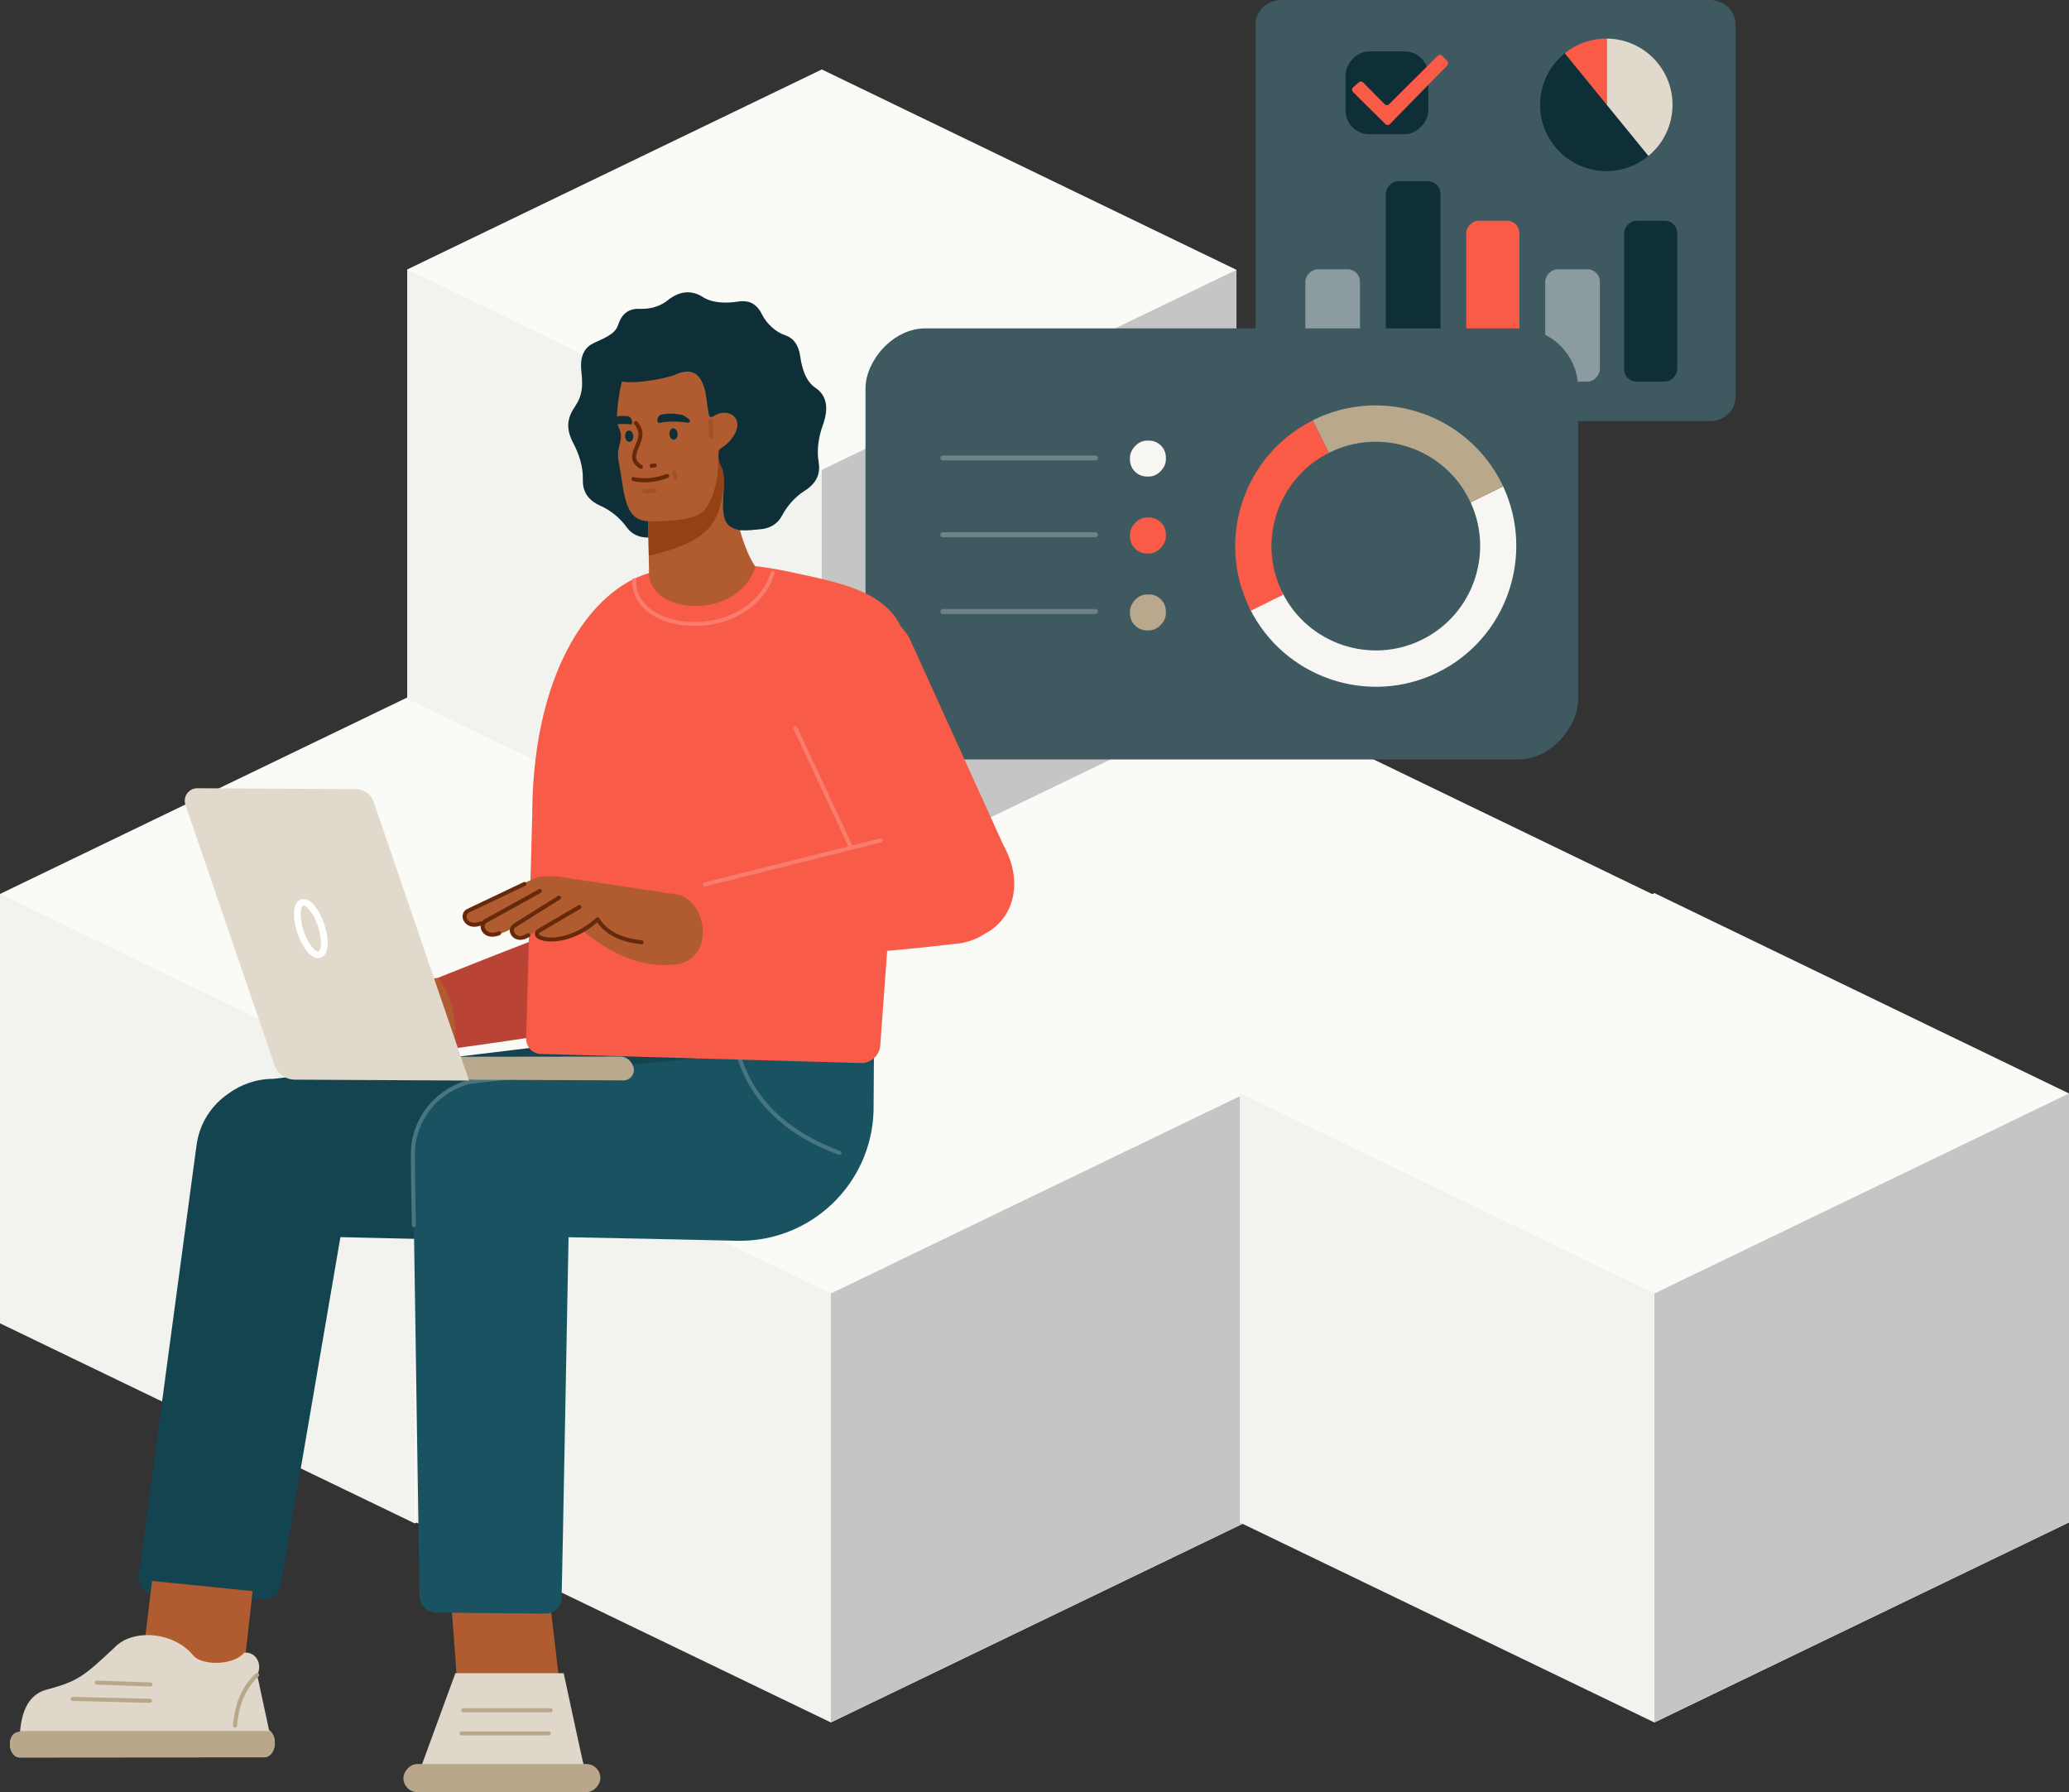 <svg width="448.99" height="388.86" version="1.1" id="svg1944" xmlns:xlink="http://www.w3.org/1999/xlink" xmlns="http://www.w3.org/2000/svg"><rect width="100%" height="100%" fill="#333333" stroke="none"/><defs id="defs1520"><linearGradient id="linear-gradient" x1="514.75" y1="753" x2="514.75" y2="514.72" gradientUnits="userSpaceOnUse"><stop offset="0" stop-color="#fff" id="stop1426"/><stop offset=".02" stop-color="#dbecef" id="stop1428"/><stop offset=".06" stop-color="#a6d1d7" id="stop1430"/><stop offset=".09" stop-color="#7abbc3" id="stop1432"/><stop offset=".12" stop-color="#58a9b4" id="stop1434"/><stop offset=".15" stop-color="#3f9da8" id="stop1436"/><stop offset=".18" stop-color="#3195a2" id="stop1438"/><stop offset=".21" stop-color="#2c93a0" id="stop1440"/><stop offset=".79" stop-color="#164a50" id="stop1442"/></linearGradient><linearGradient id="linear-gradient-2" x1="-5.36" y1="447.54" x2="1027.91" y2="447.54" gradientUnits="userSpaceOnUse"><stop offset="0" stop-color="#fff" stop-opacity="0" id="stop1447"/><stop offset="1" stop-color="#ebe7dd" id="stop1449"/></linearGradient><linearGradient id="linear-gradient-3" x1="2.33" y1="361.26" x2="551.29" y2="361.26" gradientUnits="userSpaceOnUse"><stop offset=".1" stop-color="#2c93a0" id="stop1452"/><stop offset=".21" stop-color="#fff" id="stop1454"/><stop offset=".31" stop-color="#de982b" id="stop1456"/><stop offset=".42" stop-color="#fff" id="stop1458"/><stop offset=".5" stop-color="#2c93a0" id="stop1460"/><stop offset=".57" stop-color="#fff" id="stop1462"/><stop offset=".65" stop-color="#de982b" id="stop1464"/><stop offset=".74" stop-color="#fff" id="stop1466"/><stop offset=".85" stop-color="#2c93a0" id="stop1468"/></linearGradient><linearGradient id="linear-gradient-4" x1="477.6" y1="611.43" x2="1025.08" y2="611.43" xlink:href="#linear-gradient-3"/><linearGradient id="linear-gradient-5" x1="44.27" y1="585.53" x2="592.24" y2="585.53" gradientUnits="userSpaceOnUse"><stop offset="0" stop-color="#0f2f38" id="stop1472"/><stop offset=".1" stop-color="#2c93a0" id="stop1474"/><stop offset=".21" stop-color="#fff" id="stop1476"/><stop offset=".31" stop-color="#de982b" id="stop1478"/><stop offset=".42" stop-color="#fff" id="stop1480"/><stop offset=".5" stop-color="#2c93a0" id="stop1482"/><stop offset=".57" stop-color="#fff" id="stop1484"/><stop offset=".65" stop-color="#de982b" id="stop1486"/><stop offset=".74" stop-color="#fff" id="stop1488"/><stop offset=".85" stop-color="#2c93a0" id="stop1490"/><stop offset="1" stop-color="#0f2f38" id="stop1492"/></linearGradient><linearGradient id="linear-gradient-6" x1="82.1" y1="566.61" x2="630.07" y2="566.61" xlink:href="#linear-gradient-5"/><linearGradient id="linear-gradient-7" x1="119.92" y1="548.11" x2="667.89" y2="548.11" xlink:href="#linear-gradient-5"/><linearGradient id="linear-gradient-8" x1="156.93" y1="530.84" x2="704.9" y2="530.84" xlink:href="#linear-gradient-5"/><linearGradient id="linear-gradient-9" x1="195.58" y1="511.93" x2="743.55" y2="511.93" xlink:href="#linear-gradient-5"/><linearGradient id="linear-gradient-10" x1="232.58" y1="494.25" x2="780.55" y2="494.25" xlink:href="#linear-gradient-5"/><linearGradient id="linear-gradient-11" x1="269.59" y1="476.57" x2="817.56" y2="476.57" xlink:href="#linear-gradient-5"/><linearGradient id="linear-gradient-12" x1="308.24" y1="458.48" x2="856.2" y2="458.48" xlink:href="#linear-gradient-5"/><linearGradient id="linear-gradient-13" x1="346.06" y1="440.8" x2="894.03" y2="440.8" xlink:href="#linear-gradient-5"/><linearGradient id="linear-gradient-14" x1="383.89" y1="421.88" x2="931.86" y2="421.88" xlink:href="#linear-gradient-5"/><linearGradient id="linear-gradient-15" x1="422.54" y1="403.79" x2="970.51" y2="403.79" xlink:href="#linear-gradient-5"/><linearGradient id="linear-gradient-16" x1="459.54" y1="384.06" x2="1007.51" y2="384.06" xlink:href="#linear-gradient-5"/><linearGradient id="linear-gradient-17" x1="-2346.87" y1="585.18" x2="-1798.9" y2="585.18" gradientTransform="matrix(-1 0 0 1 -1359.87 0)" xlink:href="#linear-gradient-5"/><linearGradient id="linear-gradient-18" x1="-2309.04" y1="567.09" x2="-1761.07" y2="567.09" gradientTransform="matrix(-1 0 0 1 -1359.87 0)" xlink:href="#linear-gradient-5"/><linearGradient id="linear-gradient-19" x1="-2271.22" y1="549" x2="-1723.25" y2="549" gradientTransform="matrix(-1 0 0 1 -1359.87 0)" xlink:href="#linear-gradient-5"/><linearGradient id="linear-gradient-20" x1="-2233.39" y1="530.91" x2="-1685.42" y2="530.91" gradientTransform="matrix(-1 0 0 1 -1359.87 0)" xlink:href="#linear-gradient-5"/><linearGradient id="linear-gradient-21" x1="-2195.56" y1="512.82" x2="-1647.59" y2="512.82" gradientTransform="matrix(-1 0 0 1 -1359.87 0)" xlink:href="#linear-gradient-5"/><linearGradient id="linear-gradient-22" x1="-2157.73" y1="494.73" x2="-1609.77" y2="494.73" gradientTransform="matrix(-1 0 0 1 -1359.87 0)" xlink:href="#linear-gradient-5"/><linearGradient id="linear-gradient-23" x1="-2120.73" y1="476.64" x2="-1572.76" y2="476.64" gradientTransform="matrix(-1 0 0 1 -1359.87 0)" xlink:href="#linear-gradient-5"/><linearGradient id="linear-gradient-24" x1="-2082.9" y1="459.37" x2="-1534.93" y2="459.37" gradientTransform="matrix(-1 0 0 1 -1359.87 0)" xlink:href="#linear-gradient-5"/><linearGradient id="linear-gradient-25" x1="-2045.08" y1="441.28" x2="-1497.11" y2="441.28" gradientTransform="matrix(-1 0 0 1 -1359.87 0)" xlink:href="#linear-gradient-5"/><linearGradient id="linear-gradient-26" x1="-2007.25" y1="422.36" x2="-1459.28" y2="422.36" gradientTransform="matrix(-1 0 0 1 -1359.87 0)" xlink:href="#linear-gradient-5"/><linearGradient id="linear-gradient-27" x1="-1969.42" y1="404.27" x2="-1421.45" y2="404.27" gradientTransform="matrix(-1 0 0 1 -1359.87 0)" xlink:href="#linear-gradient-5"/><linearGradient id="linear-gradient-28" x1="-1932.42" y1="387" x2="-1384.45" y2="387" gradientTransform="matrix(-1 0 0 1 -1359.87 0)" xlink:href="#linear-gradient-5"/><linearGradient id="linear-gradient-29" x1="4.45" y1="610.29" x2="555.7" y2="610.29" xlink:href="#linear-gradient-3"/><linearGradient id="linear-gradient-30" x1="477.28" y1="362.16" x2="1025.13" y2="362.16" xlink:href="#linear-gradient-3"/><radialGradient id="radial-gradient" cx="514.75" cy="498.43" fx="514.75" fy="498.43" r="495.47" gradientTransform="matrix(1 0 0 .54 0 227.72)" gradientUnits="userSpaceOnUse"><stop offset="0" stop-color="#fff" id="stop1403"/><stop offset=".08" stop-color="#fbfdfd" stop-opacity=".99" id="stop1405"/><stop offset=".15" stop-color="#f2f8f9" stop-opacity=".97" id="stop1407"/><stop offset=".21" stop-color="#e2f0f2" stop-opacity=".93" id="stop1409"/><stop offset=".27" stop-color="#cbe4e7" stop-opacity=".88" id="stop1411"/><stop offset=".33" stop-color="#aed5da" stop-opacity=".81" id="stop1413"/><stop offset=".39" stop-color="#8ac3ca" stop-opacity=".72" id="stop1415"/><stop offset=".45" stop-color="#5fadb7" stop-opacity=".62" id="stop1417"/><stop offset=".5" stop-color="#2f94a1" stop-opacity=".51" id="stop1419"/><stop offset=".51" stop-color="#2c93a0" stop-opacity=".5" id="stop1421"/><stop offset=".91" stop-color="#0f2f38" stop-opacity=".5" id="stop1423"/></radialGradient><clipPath id="clippath"><path id="base_innovation-4" d="M1006.63 451.43c-3.99-4-8.92-7.76-14.82-11.17L581.14 259.63c-36.45-21.04-96.1-21.04-132.55 0L37.94 440.26c-5.41 3.12-9.99 6.54-13.79 10.16-.02.02-.05.03-.07.05-27.27 21.2-38.84 59.25 13.86 89.67L448.6 737.21c36.45 21.05 96.1 21.05 132.55 0L991.8 540.14c2.35-1.36 4.55-2.78 6.6-4.24 44.06-29.18 33.39-64.09 8.23-84.47z" style="fill:none"/></clipPath><style id="style1401">.cls-42{fill:#f7f6f2}.cls-43{fill:#f97c6c}.cls-44{fill:#fa5b47}.cls-45{fill:#fff}.cls-46,.cls-47,.cls-48{fill:#fafaf7}.cls-49{fill:#66290a}.cls-50{fill:#b8a78a}.cls-51{fill:#8c9b9f}.cls-53{fill:#baa88c}.cls-55{fill:#b05c30}.cls-56{fill:#e1dacc}.cls-57{fill:#dfd8ca}.cls-59{fill:#3f5960}.cls-61{fill:#0f2f38}.cls-63{fill:#0b73b6}.cls-64{fill:#a3512b}.cls-65{fill:#6f8288}.cls-66{fill:#477580}.cls-70{fill:#c5c5c5}.cls-47,.cls-48,.cls-70,.cls-72{mix-blend-mode:multiply}.cls-72{fill:#dfdfdf}.cls-48,.cls-72{opacity:.31}</style></defs><g id="g1942" transform="matrix(-1 0 0 1 694.12 -179.01)" style="isolation:isolate"><g id="Layer_1"><g id="Analytics"><g id="g1938"><g id="g1751"><g id="g1709"><path class="cls-46" id="polygon1703" d="m425.8 422.93 89.98 43.4 89.97-43.4v-93.15l-89.97-43.4-89.98 43.48z"/><path class="cls-48" id="polygon1705" d="m515.78 373.26 89.97-43.48v93.15l-89.97 43.4z"/><path class="cls-47" id="polygon1707" d="m515.78 373.26-89.98-43.4v93.07l89.98 43.4z"/></g><g id="g1717"><path class="cls-46" id="polygon1711" d="m335.47 466.13 89.97 43.4 89.97-43.4v-93.15l-89.97-43.4-89.97 43.48z"/><path class="cls-48" id="polygon1713" d="m425.44 416.46 89.97-43.48v93.15l-89.97 43.4z"/><path class="cls-47" id="polygon1715" d="m425.44 416.46-89.97-43.4v93.07l89.97 43.4z"/></g><g id="g1725"><path class="cls-46" id="polygon1719" d="m514.18 466.13 89.97 43.4 89.97-43.4v-93.15l-89.97-43.4-89.97 43.48z"/><path class="cls-72" id="polygon1721" d="m604.15 416.46 89.97-43.48v93.15l-89.97 43.4z"/><path class="cls-47" id="polygon1723" d="m604.15 416.46-89.97-43.4v93.07l89.97 43.4z"/></g><g id="g1733"><path class="cls-46" id="polygon1727" d="m425.8 330.63 89.98 43.4 89.97-43.4v-93.15l-89.97-43.4-89.98 43.48z"/><path class="cls-72" id="polygon1729" d="m515.78 280.96 89.97-43.48v93.15l-89.97 43.4z"/><path class="cls-70" id="polygon1731" d="m515.78 280.96-89.98-43.4v93.07l89.98 43.4z"/></g><g id="g1741"><path class="cls-46" id="polygon1735" d="m423.84 509.34 89.97 43.4 89.98-43.4v-93.15l-89.98-43.4-89.97 43.48z"/><path class="cls-72" id="polygon1737" d="m513.81 459.67 89.98-43.48v93.15l-89.98 43.4z"/><path class="cls-70" id="polygon1739" d="m513.81 459.67-89.97-43.4v93.07l89.97 43.4z"/></g><g id="g1749"><path class="cls-46" id="polygon1743" d="m245.13 509.34 89.97 43.4 89.98-43.4v-93.15l-89.98-43.4-89.97 43.48z"/><path class="cls-72" id="polygon1745" d="m335.1 459.67 89.98-43.48v93.15l-89.98 43.4z"/><path class="cls-70" id="polygon1747" d="m335.1 459.67-89.97-43.4v93.07l89.97 43.4z"/></g></g><g id="g1781"><g id="UI"><path class="cls-59" d="M421.64 265.12c0 2.91-2.5 5.27-5.57 5.27h-93.01c-3.08 0-5.57-2.36-5.57-5.27v-80.84c0-2.91 2.5-5.27 5.57-5.27h93.01c3.08 0 5.57 2.36 5.57 5.27z" id="path1753"/><rect class="cls-44" x="364.4" y="226.9" width="11.53" height="34.92" rx="2.68" ry="2.68" id="rect1755"/><rect class="cls-61" x="330.14" y="226.9" width="11.53" height="34.92" rx="2.68" ry="2.68" id="rect1757"/><rect class="cls-61" x="381.53" y="218.34" width="11.86" height="43.48" rx="2.68" ry="2.68" id="rect1759"/><rect class="cls-51" x="398.99" y="237.44" width="11.86" height="24.38" rx="2.68" ry="2.68" id="rect1761"/><rect class="cls-51" x="346.94" y="237.44" width="11.86" height="24.38" rx="2.68" ry="2.68" id="rect1763"/></g><g id="UI-2"><g id="g1772"><path class="cls-61" d="M354.62 190.61s-.05-.03-.07-.05l-18.17 22.28s.04.04.07.06c6.15 5.02 15.21 4.1 20.22-2.06 5.02-6.15 4.1-15.21-2.06-20.22z" id="path1766"/><path class="cls-56" d="M345.45 187.38c-4.14.03-8.23 1.83-11.05 5.29-5 6.13-4.1 15.14 1.99 20.17l9.06-11.11v-14.34z" id="path1768"/><path class="cls-44" d="m345.45 201.72 9.1-11.16c-2.68-2.16-5.9-3.2-9.1-3.18z" id="path1770"/></g></g><g id="g1779"><rect class="cls-61" x="384.16" y="190.16" width="17.97" height="17.97" rx="5.12" ry="5.12" id="rect1775"/><path class="cls-44" d="M398.243 196.954c-1.51 1.52-3 3.04-4.5 4.57-.39.4-.76.41-1.15.01-1.13-1.13-7.97-7.94-10.27-10.22-.51-.54-.77-.51-1.21-.16-.65.65-.37.38-1.01 1.03-.34.35-.33.75.02 1.1 1.81 1.81 11.51 11.79 12.36 12.63.3.3.7.31 1 .01 1.45-1.47 5.86-5.75 6.95-6.89.39-.41.35-.81-.06-1.18-.64-.57-.44-.38-1.09-.94-.38-.36-.68-.28-1.03.03z" id="path1777"/></g></g><g id="UI-3"><rect class="cls-59" x="351.65" y="250.26" width="154.65" height="93.54" rx="13.01" ry="13.01" id="rect1783"/><path class="cls-42" d="M374.99 288.01c-5.12 11.09-.48 24.36 10.55 29.8 11.2 5.52 24.81.91 30.33-10.29l7.06 3.49c-7.45 15.09-25.79 21.32-40.88 13.87-14.89-7.34-21.1-25.37-14.12-40.34l7.06 3.48z" id="path1785"/><path class="cls-53" d="M409.24 270.21c-.06-.03-.12-.06-.17-.09-15.09-7.45-33.43-1.22-40.88 13.87-.09.18-.16.36-.25.54l7.06 3.49c.08-.18.16-.36.25-.54 5.52-11.2 19.13-15.82 30.33-10.29.06.03.12.06.17.09l3.49-7.06z" id="path1787"/><path class="cls-44" d="M405.75 277.27c11.07 5.58 15.61 19.1 10.12 30.24-.09.18-.18.35-.27.52l7.06 3.49c.09-.18.19-.35.27-.52 7.42-15.04 1.27-33.29-13.7-40.79l-3.49 7.06z" id="path1789"/><g id="g1797"><rect class="cls-42" x="441.11" y="274.61" width="7.8" height="7.8" rx="3.68" ry="3.68" id="rect1791"/><rect class="cls-44" x="441.11" y="291.3" width="7.8" height="7.8" rx="3.68" ry="3.68" id="rect1793"/><rect class="cls-53" x="441.11" y="307.99" width="7.8" height="7.8" rx="3.68" ry="3.68" id="rect1795"/></g><path class="cls-65" d="M489.52 278.92h-33.13c-.3 0-.54-.24-.54-.54 0-.3.24-.54.54-.54h33.13c.3 0 .54.24.54.54 0 .3-.24.54-.54.54z" id="path1799"/><path class="cls-65" d="M489.52 295.57h-33.13c-.3 0-.54-.24-.54-.54 0-.3.24-.54.54-.54h33.13c.3 0 .54.24.54.54 0 .3-.24.54-.54.54z" id="path1801"/><path class="cls-65" d="M489.52 312.23h-33.13c-.3 0-.54-.24-.54-.54 0-.3.24-.54.54-.54h33.13c.3 0 .54.24.54.54 0 .3-.24.54-.54.54z" id="path1803"/></g><g id="g1936"><g id="g1926"><path class="cls-55" id="polygon1806" d="m594.97 543.28 1.34-18.15h-21.36l-2.17 18.35z"/><path d="M664.02 520.98c-1.75-13.18-10.86-80.98-12.4-92.37-.04-.36-.09-.72-.15-1.07-.05-.35-.07-.54-.08-.55-.73-4.49-3.26-8.22-6.75-10.63-2.76-2.04-6.12-3.25-9.75-3.26-.05.08-79.93-9.64-79.93-9.64-7.62-.23-13.81 3.53-13.7 11.37l.08 2.6c.47 15.94 29.42 31.16 45.36 30.8 13.37-.3 24.07-.6 33.55-.79 5.35 31.29 11.26 65.78 13.05 75.84.33 1.85 2.12 3.06 4.03 2.71l23.74-1.09c1.88-.34 3.19-2.08 2.94-3.92z" id="path1808" style="fill:#154451"/><path d="M604.57 430.22c0-.39-.02-.77-.05-1.15-.17-7.24-5.1-13.22-11.85-15.2-1.55-.5-3.2-.77-4.91-.77-.05.08-69.59-6.99-69.59-6.99-7.62-.23-13.52-.65-13.7 2.18l.08 11.79c.47 15.94 13.72 28.51 29.66 28.15 13.05-.29 25.65-.58 36.53-.77.6 31.02 1.26 68.45 1.51 78.38.05 1.88 1.64 3.34 3.58 3.29l23.74-.23c1.91-.06 3.46-1.58 3.5-3.44.23-12.8 1.2-78.62 1.42-93.13.07-.69.1-1.38.09-2.09z" id="path1810" style="fill:#195261"/><path class="cls-66" d="M511.93 429.59a.43.43 0 0 1-.41-.29c-.08-.23.03-.48.26-.56 7.83-2.89 13.74-7.12 17.59-12.55 3.13-4.43 4.93-9.71 5.35-15.7.02-.24.23-.42.47-.41.24.02.42.23.41.47-.43 6.15-2.28 11.59-5.5 16.15-3.95 5.59-10.01 9.92-18 12.87-.05.02-.1.03-.15.03z" id="path1812"/><path class="cls-55" id="polygon1814" d="m663.24 539.57-2.11-17.53-21.83 2.21 1.93 17.2z"/><g id="g1822"><path class="cls-57" d="M641.17 537.62c-2.54-.32-4.11 2.46-2.86 4.83l-2.58 11.97c-2.06 1.37-1.5 5.86 1.13 5.88l52.92.04c2.73 0 3.09-5.54 0-5.54-.42-4.89-2.07-8.05-5.56-9.11-7.18-1.9-8.39-3.08-14.92-9.17-3.84-4.13-12.79-3.57-17.09 1.66-1.86 2.3-8.86 2.23-11.05-.56z" id="path1816"/><path class="cls-50" d="M661.57 548.49c-.24 0-.43-.19-.44-.43 0-.24.19-.44.43-.45l16.79-.41h.01c.24 0 .43.19.44.43 0 .24-.19.44-.43.45l-16.79.41z" id="path1818"/><path class="cls-50" d="M661.45 544.94c-.23 0-.43-.19-.44-.42 0-.24.18-.44.42-.45l11.69-.41c.24 0 .44.18.45.42 0 .24-.18.44-.42.45l-11.69.41h-.02z" id="path1820"/></g><path class="cls-50" d="m636.87 560.3 52.92.04c2.73 0 3.09-5.54 0-5.54 0-.07-.01-.13-.02-.19h-54.26c-1.77 1.54-1.16 5.68 1.36 5.7z" id="path1824"/><path class="cls-50" d="M643.12 553.87c-.22 0-.41-.17-.44-.4-.43-4.76-1.91-8.16-4.66-10.7a.441.441 0 0 1-.03-.62c.16-.18.44-.19.62-.03 2.92 2.69 4.49 6.27 4.94 11.26.02.24-.16.45-.4.48h-.04z" id="path1826"/><g id="g1838"><g id="g1834"><path class="cls-55" d="M621.63 396.88c-.8-.54-3.97-2.55-6.3-3.02l-16.28-2.7c-5.32-1.25-15.8 10.71.79 17.01 4.97 1.66 11.03 3.13 15.5 4.28 1.81.43 2.19-2.96.38-4.14-2.39-1.39-5.22-1.33-7.06-3.34-1.32-1.75.61-6.14 8.41-1.2l9.45 6.72c3.59 1.73 5.1.21 5.06-1.23l-2.98-2.96c1.06.35 1.64.53 2.6.67 2.7.04 3.32-1.86 2.79-2.62.06.04-12.35-7.47-12.35-7.47z" id="path1828"/><path class="cls-49" d="M628.15 411.46c-.25-.09-.5-.2-.74-.34a.441.441 0 1 1 .43-.77c1.42.79 2.48.45 2.91-.25.25-.41.28-1-.23-1.34 0 0-.02-.01-.03-.02l-12.62-9.87a.442.442 0 0 1-.08-.61c.15-.19.42-.22.61-.08l12.6 9.86c.83.56 1.03 1.62.48 2.52-.34.55-.92.94-1.59 1.08-.54.11-1.14.05-1.75-.17z" id="path1830"/><path class="cls-49" d="M630.71 407.33c-.07-.03-.14-.05-.22-.08a.442.442 0 0 1-.24-.57c.09-.22.35-.33.57-.24 1.51.62 2.4.06 2.74-.67.25-.54.2-1.27-.38-1.56h-.02l-11.67-6.44a.432.432 0 0 1-.17-.59c.12-.21.38-.29.59-.17l11.66 6.44c.93.47 1.27 1.64.78 2.71-.5 1.09-1.81 1.86-3.65 1.2z" id="path1832"/></g><path d="M541.14 371.36c-5.17 1.07-9.42 5.18-10.39 10.7-1.27 7.22 3.55 14.1 10.76 15.37 18.7 4.33 53.82 9.03 53.82 9.03-.32-5.89.56-11.17 3.67-15.32-6.57-2.61-33.53-13.47-52.89-19.85-1.64-.54-3.38-.26-4.98.07z" id="path1836" style="fill:#b94435"/></g><path d="M578.62 356.23c0-32.52-13.56-49.97-25.99-53.04-13.18-1.6-17.57-2.72-30.35 0-9.73 2.13-19.8 3.85-23.62 11.7-.67.76-1.29 1.58-1.84 2.47l-20.38 44.89c-4.84 8.72-1.84 16.43 3.99 19.37 1.85 1.23 4.04 2.01 6.41 2.18 4.15.51 9.28 1.03 14.76 1.53l1.48 20.33a4.149 4.149 0 0 0 4.14 4.01l69.44-1.97c1.78 0 3.23-1.42 3.28-3.2l-1.31-48.26z" id="path1840" style="fill:#f85b47"/><path class="cls-66" d="M604.3 445.29c-.24 0-.43-.2-.43-.45.15-8.17.23-15.37.21-15.74v-.02c-.16-6.87-4.8-12.81-11.54-14.79-.37-.11-4.26-.59-20.7-2.3a.437.437 0 0 1-.39-.48c.03-.24.24-.41.48-.39 20.12 2.09 20.66 2.27 20.87 2.33 7.1 2.08 11.99 8.35 12.16 15.6.03.59-.07 8.48-.21 15.81 0 .24-.2.43-.44.43z" id="path1842"/><g id="Character3"><g id="Body"><path class="cls-45" d="M560.17 301.58c.01 0 .01 0 0 0z" id="path1844"/><path class="cls-63" d="M559.97 301.53s-.03 0-.05-.01c0 0 .11.02.05.01z" id="path1846"/></g></g><g id="Character3-2"><g id="Body-2"><path class="cls-45" d="M554 299.79c.01 0 .01 0 0 0z" id="path1850"/><path class="cls-63" d="M553.79 299.74h-.05s.11.02.05 0z" id="path1852"/></g></g><path class="cls-43" d="M543.39 314.84c-3.05 0-6.12-.65-8.79-1.9-4.24-1.98-7.22-5.27-8.59-9.5a.437.437 0 0 1 .83-.27c1.64 5.05 5.32 7.67 8.13 8.98 3.51 1.64 7.75 2.2 11.64 1.55 2.76-.46 5.11-1.48 6.79-2.95 1.78-1.56 2.7-3.56 2.67-5.81 0-.24.19-.44.43-.45.24 0 .43.19.44.43.04 2.51-.98 4.75-2.96 6.48-1.8 1.58-4.3 2.67-7.22 3.15-1.1.18-2.23.27-3.37.27z" id="path1856"/><g id="g1878"><path id="RHand" class="cls-55" d="m548.38 372.93 23.35-3.53c6.49-.57 2.6 5.27-1.31 9.19-7.36 6.75-14.99 10.84-23.44 9.61-8.51-1.63-6.11-15.12 1.4-15.28z"/><g id="RFinger4"><path id="RFinger4-2" class="cls-55" d="M572.23 369.31c2.02-.3 4.73-.28 5.87.27l13.59 6.28c2.51 1.02 1.62 5.38-2.96 3.18l-11.65-5.66-5.31.33c-1 .06-1.9-.61-2.14-1.6 0-.02 0-.03-.01-.05-.28-1.14.43-2.29 1.57-2.54.58-.13 1.05-.23 1.04-.21z"/></g><g id="RFinger3"><path class="cls-55" d="m576.9 372.86-7.47.73a1.94 1.94 0 0 0-1.81 2.07c.07 1.07.97 1.88 2.02 1.83l6.86-.31s6.72 3.44 6.73 3.39c5.33 3.05 7.11-.31 5.41-1.79.32.18-6.67-3.61-9.39-5.33-.7-.44-1.52-.65-2.35-.6z" id="path1861"/></g><g id="RFinger2"><path class="cls-55" d="m571.34 373.39-7.66.56a1.94 1.94 0 0 0-1.81 2.07c.07 1.07.97 1.88 2.02 1.83l6.86-.31s6.72 3.44 6.73 3.39c3.01 1.99 5.67 1.14 5.59-.35.32.18-6.66-4.87-9.38-6.59-.7-.44-1.52-.65-2.35-.6z" id="path1864"/></g><g id="RFinger1"><path class="cls-55" d="m577.46 381.38-9.17-5.75a2.44 2.44 0 0 0-1.65-.32l-10.29 1.77c-4.35.86-5.5 6.88-1.03 6.52 2.86-.23 7.44-1.72 9.38-4.61 3.81 3.27 11.81 5.7 12.76 2.39z" id="path1867"/></g><path class="cls-49" d="M554.89 383.9c-.22 0-.41-.17-.43-.39-.03-.24.15-.46.39-.48 4.49-.48 7.58-2.08 9.2-4.77.07-.11.18-.19.31-.21.13-.02.26.02.36.11 4.62 4.21 9.63 4.7 11.7 4.01.56-.19.74-.41.76-.5.01-.07-.05-.18-.18-.29l-8.85-5.21a.44.44 0 0 1 .44-.76l8.89 5.23s.04.03.06.04c.51.44.55.87.5 1.15-.07.35-.36.83-1.35 1.16-2.29.75-7.36.32-12.18-3.85-1.82 2.67-5.04 4.27-9.57 4.75h-.05z" id="path1870"/><path class="cls-49" d="M581.21 382.94c-.59 0-1.26-.19-1.98-.66-.2-.13-.26-.4-.13-.61.13-.2.4-.26.61-.13 1.29.84 2.3.55 2.73-.1.25-.38.28-.92-.22-1.24l-9.64-6.05c-.2-.13-.27-.4-.14-.6.13-.2.4-.27.6-.14l9.65 6.05c.85.55 1.05 1.59.48 2.46-.38.59-1.08 1.02-1.96 1.02z" id="path1872"/><path class="cls-49" d="M591.2 380.1c-.51 0-1.07-.12-1.64-.35a.442.442 0 0 1-.24-.57c.09-.22.35-.33.57-.24 1.5.62 2.52.15 2.86-.6.2-.44.16-1.03-.39-1.31l-12.23-5.82a.438.438 0 0 1-.21-.58c.1-.22.37-.31.58-.21l12.24 5.82c.91.46 1.24 1.49.8 2.46-.27.59-.8 1.05-1.45 1.26-.28.09-.59.14-.91.14z" id="path1874"/><path class="cls-49" d="M587.28 382.25c-.51 0-1.07-.12-1.64-.35a.442.442 0 0 1-.24-.57c.09-.22.35-.33.57-.24 1.5.62 2.52.15 2.86-.6.2-.44.16-1.03-.39-1.31h-.02l-11.66-6.45a.441.441 0 1 1 .43-.77l11.66 6.45c.89.45 1.22 1.48.78 2.45-.27.59-.8 1.05-1.45 1.26-.28.09-.59.14-.91.14z" id="path1876"/></g><path class="cls-43" d="M509.4 363.38a.435.435 0 0 1-.39-.62l12.13-26a.436.436 0 1 1 .79.37l-12.13 26c-.07.16-.23.25-.4.25z" id="path1880"/><path class="cls-43" d="M541.17 371.35s-.07 0-.11-.01l-38.14-9.55a.443.443 0 0 1-.32-.53c.06-.23.3-.38.53-.32l38.14 9.55c.23.06.38.3.32.53-.05.2-.23.33-.42.33z" id="path1882"/><path class="cls-61" d="M569.23 267.01c-2.16-3.13-1.26-6.23-1.2-8.53.07-2.41-.87-4.1-2.64-4.98-1.89-.93-4.68-1.84-5.35-3.84-.61-1.83-1.67-3.77-4.81-3.64-2.64.11-4.8-.76-6.39-2.15-2.93-2.1-5.39-1.64-7.52-.25-1.75 1.08-4.64 1.26-7.35.83-3.1-.49-4.41 1.17-5.27 2.89-.94 1.88-2.92 3.74-4.91 4.39-1.88.61-2.97 2.15-3.31 4.53-.38 2.64-1.18 5.46-3.31 6.89-2.32 1.56-3.03 4.17-1.62 8.09.91 2.53 1.37 5.31.92 7.99-.4 2.4.27 4.58 3.13 6.33 1.96 1.28 3.64 3.11 4.87 5.42 1.7 3.19 5.48 3.09 7.15 2.73.14-.03 18.86 1.36 18.99 1.41 1.6.61 5.33 1.27 7.46-1.64 1.54-2.11 3.46-3.67 5.58-4.65 3.08-1.31 4.05-3.37 3.99-5.8-.07-2.71.77-5.4 2.03-7.77 1.95-3.66 1.13-5.93-.46-8.24z" id="path1884"/><path class="cls-55" d="M536.81 275.27c-.97 10.74-3.42 22.39-6.65 26.7 3.84 11.82 23.26 10.5 23.11 1.26l.36-17.95z" id="path1886"/><path d="M536.81 275.27c0 15.77.68 20.58 16.4 24.3 0-.01.04-.02.1-.03l.26-13.16z" id="path1888" style="fill:#944116"/><path class="cls-61" d="M522.84 285.08c2.47 6.4 3.1 9.25 10.63 8.99 3.29-.55 3.54-2.48 3.73-4.65.21-2.41-.81-6.94.36-9.13 1.15-2.14.79-4.28-1.48-6.38-5.4-4.74-15.98 4.05-13.23 11.18z" id="path1890"/><path class="cls-55" d="M559.81 276.01c-1.35-4.18.93-3.71.39-7.41-.09-1.71-.44-4.43-1.03-6.84-.62.3-5.48.43-11.3-1.33-5.81-2.76-6.86 2.28-7.28 6.89 0 0-.01-.02-.02-.02-.02.23-.26 1.47-.28 1.69-.09.48-.47.6-.87.44-3.29-2.41-7.64.51-3.82 5.09.67.81 1.65 1.56 2.68 2.18-.19 5.41.5 7.55 1.08 9.5 1.82 4.61 3.06 5.58 12.41 5.94 4.64.18 6.35-1.13 7.41-8.95.49-3.51 1.19-5.1.62-7.17z" id="path1892"/><path class="cls-61" d="M547.08 273.12c-.05.68.31 1.26.8 1.29.49.03.92-.49.96-1.17.05-.68-.31-1.26-.8-1.29-.49-.03-.92.49-.96 1.17z" id="path1894"/><path class="cls-61" d="M556.7 273.6c-.05.68.31 1.26.8 1.29.49.03.92-.49.96-1.17.05-.68-.31-1.26-.8-1.29-.49-.03-.92.49-.96 1.17z" id="path1896"/><path class="cls-49" d="M555.05 280.75c-.14 0-.28-.07-.37-.2a.45.45 0 0 1 .13-.61c1.78-1.16 1.36-2.18.67-3.87-.32-.77-.67-1.65-.79-2.61v-.03c-.06-1.21.51-2.14 1.07-2.89.14-.19.42-.23.61-.09s.23.42.09.61c-.47.63-.94 1.39-.9 2.31.11.85.42 1.62.73 2.37.68 1.66 1.38 3.38-1 4.93a.42.42 0 0 1-.24.07z" id="path1898"/><path class="cls-49" d="M552.7 280.52h-.07l-.68-.11a.432.432 0 0 1-.36-.5c.04-.24.26-.4.5-.36l.68.11c.24.04.4.26.36.5a.44.44 0 0 1-.43.37z" id="path1900"/><path class="cls-61" d="M544.57 270.01c.47-.39 1.13-.95 1.82-1.03 1.47-.29 2.76-.28 3.98-.07 1.37.2 1.28 1.95.67 1.86-1.96-.38-4.06-.38-6.22-.03-.38 0-.55-.48-.26-.73z" id="path1902"/><path class="cls-61" d="M562.83 270.85c-.36-.43-.86-1.03-1.44-1.17a7.762 7.762 0 0 0-3.37-.38c-1.19.09-1.3 1.84-.77 1.79 1.7-.22 3.48-.05 5.28.46.33.03.52-.43.29-.7z" id="path1904"/><path class="cls-49" d="M554.19 283.66c-1.62 0-3.29-.32-4.99-.96a.437.437 0 0 1 .3-.82c2.45.92 4.82 1.13 7.06.65.24-.05.47.1.52.33.05.24-.1.47-.33.52-.84.18-1.69.27-2.56.27z" id="path1906"/><path class="cls-64" d="M547.55 283.09h-.09a.436.436 0 0 1-.34-.52l.24-1.17c.05-.24.28-.39.52-.34.24.05.39.28.34.52l-.24 1.17a.43.43 0 0 1-.43.35z" id="path1908"/><path class="cls-64" d="M553.59 286.01c-.61 0-1.17-.07-1.67-.21a.447.447 0 0 1-.31-.54c.06-.23.31-.37.54-.31.58.16 1.27.21 2.05.15a.437.437 0 0 1 .07.87c-.23.02-.46.03-.68.03z" id="path1910"/><path class="cls-64" d="M539.8 274.2h-.02a.43.43 0 0 1-.42-.45l.13-3.36c0-.24.21-.43.45-.42.24 0 .43.21.42.45l-.13 3.36c0 .24-.2.42-.44.42z" id="path1912"/><g id="g1922"><path class="cls-57" d="M571.82 542.06c.69-3.55-4.13 19.37-4.42 20.08-.45 1.88-.43 3.79 0 5.72h35.25c1.08-1.35.9-3.36 0-5.72l-7.35-20.08z" id="path1914"/><path class="cls-50" d="M600.9 563.47h-32.36c-.24 0-.43-.19-.43-.43s.19-.43.43-.43h32.36c.24 0 .43.19.43.43s-.19.43-.43.43z" id="path1916"/><path class="cls-50" d="M593.97 555.55H575c-.24 0-.43-.19-.43-.43s.19-.43.43-.43h18.97c.24 0 .43.19.43.43s-.19.43-.43.43z" id="path1918"/><path class="cls-50" d="M593.59 550.52h-18.97c-.24 0-.43-.19-.43-.43s.19-.43.43-.43h18.97c.24 0 .43.19.43.43s-.19.43-.43.43z" id="path1920"/></g><rect class="cls-50" x="563.83" y="561.76" width="42.75" height="6.11" rx="3.05" ry="3.05" id="rect1924"/></g><g id="g1934"><path class="cls-53" d="M556.92 409.95c-.43.68-.49 1.56-.08 2.31s1.19 1.18 1.99 1.17l68.11-.3 2.82-4.78-70.25-.09c-.45 0-.91.11-1.33.34-.42.23-.76.56-1.01.94l-.26.4z" id="path1928"/><path class="cls-56" d="m592.33 413.47 37.8-.2a4.687 4.687 0 0 0 4.42-3.17l19.33-56.46c.28-.81.17-1.73-.37-2.47a2.726 2.726 0 0 0-2.23-1.13l-34.34.19a4.167 4.167 0 0 0-3.92 2.81l-20.69 60.45z" id="path1930"/><path d="M624.44 379.74c-1.05 3.12-.91 5.98.32 6.4 1.23.42 3.09-1.77 4.14-4.89 1.05-3.12.91-5.98-.32-6.4-1.23-.42-3.09 1.77-4.14 4.89z" id="path1932" style="fill:none;stroke:#fff;stroke-width:1.44px;stroke-miterlimit:10"/></g></g></g></g></g></g></svg>